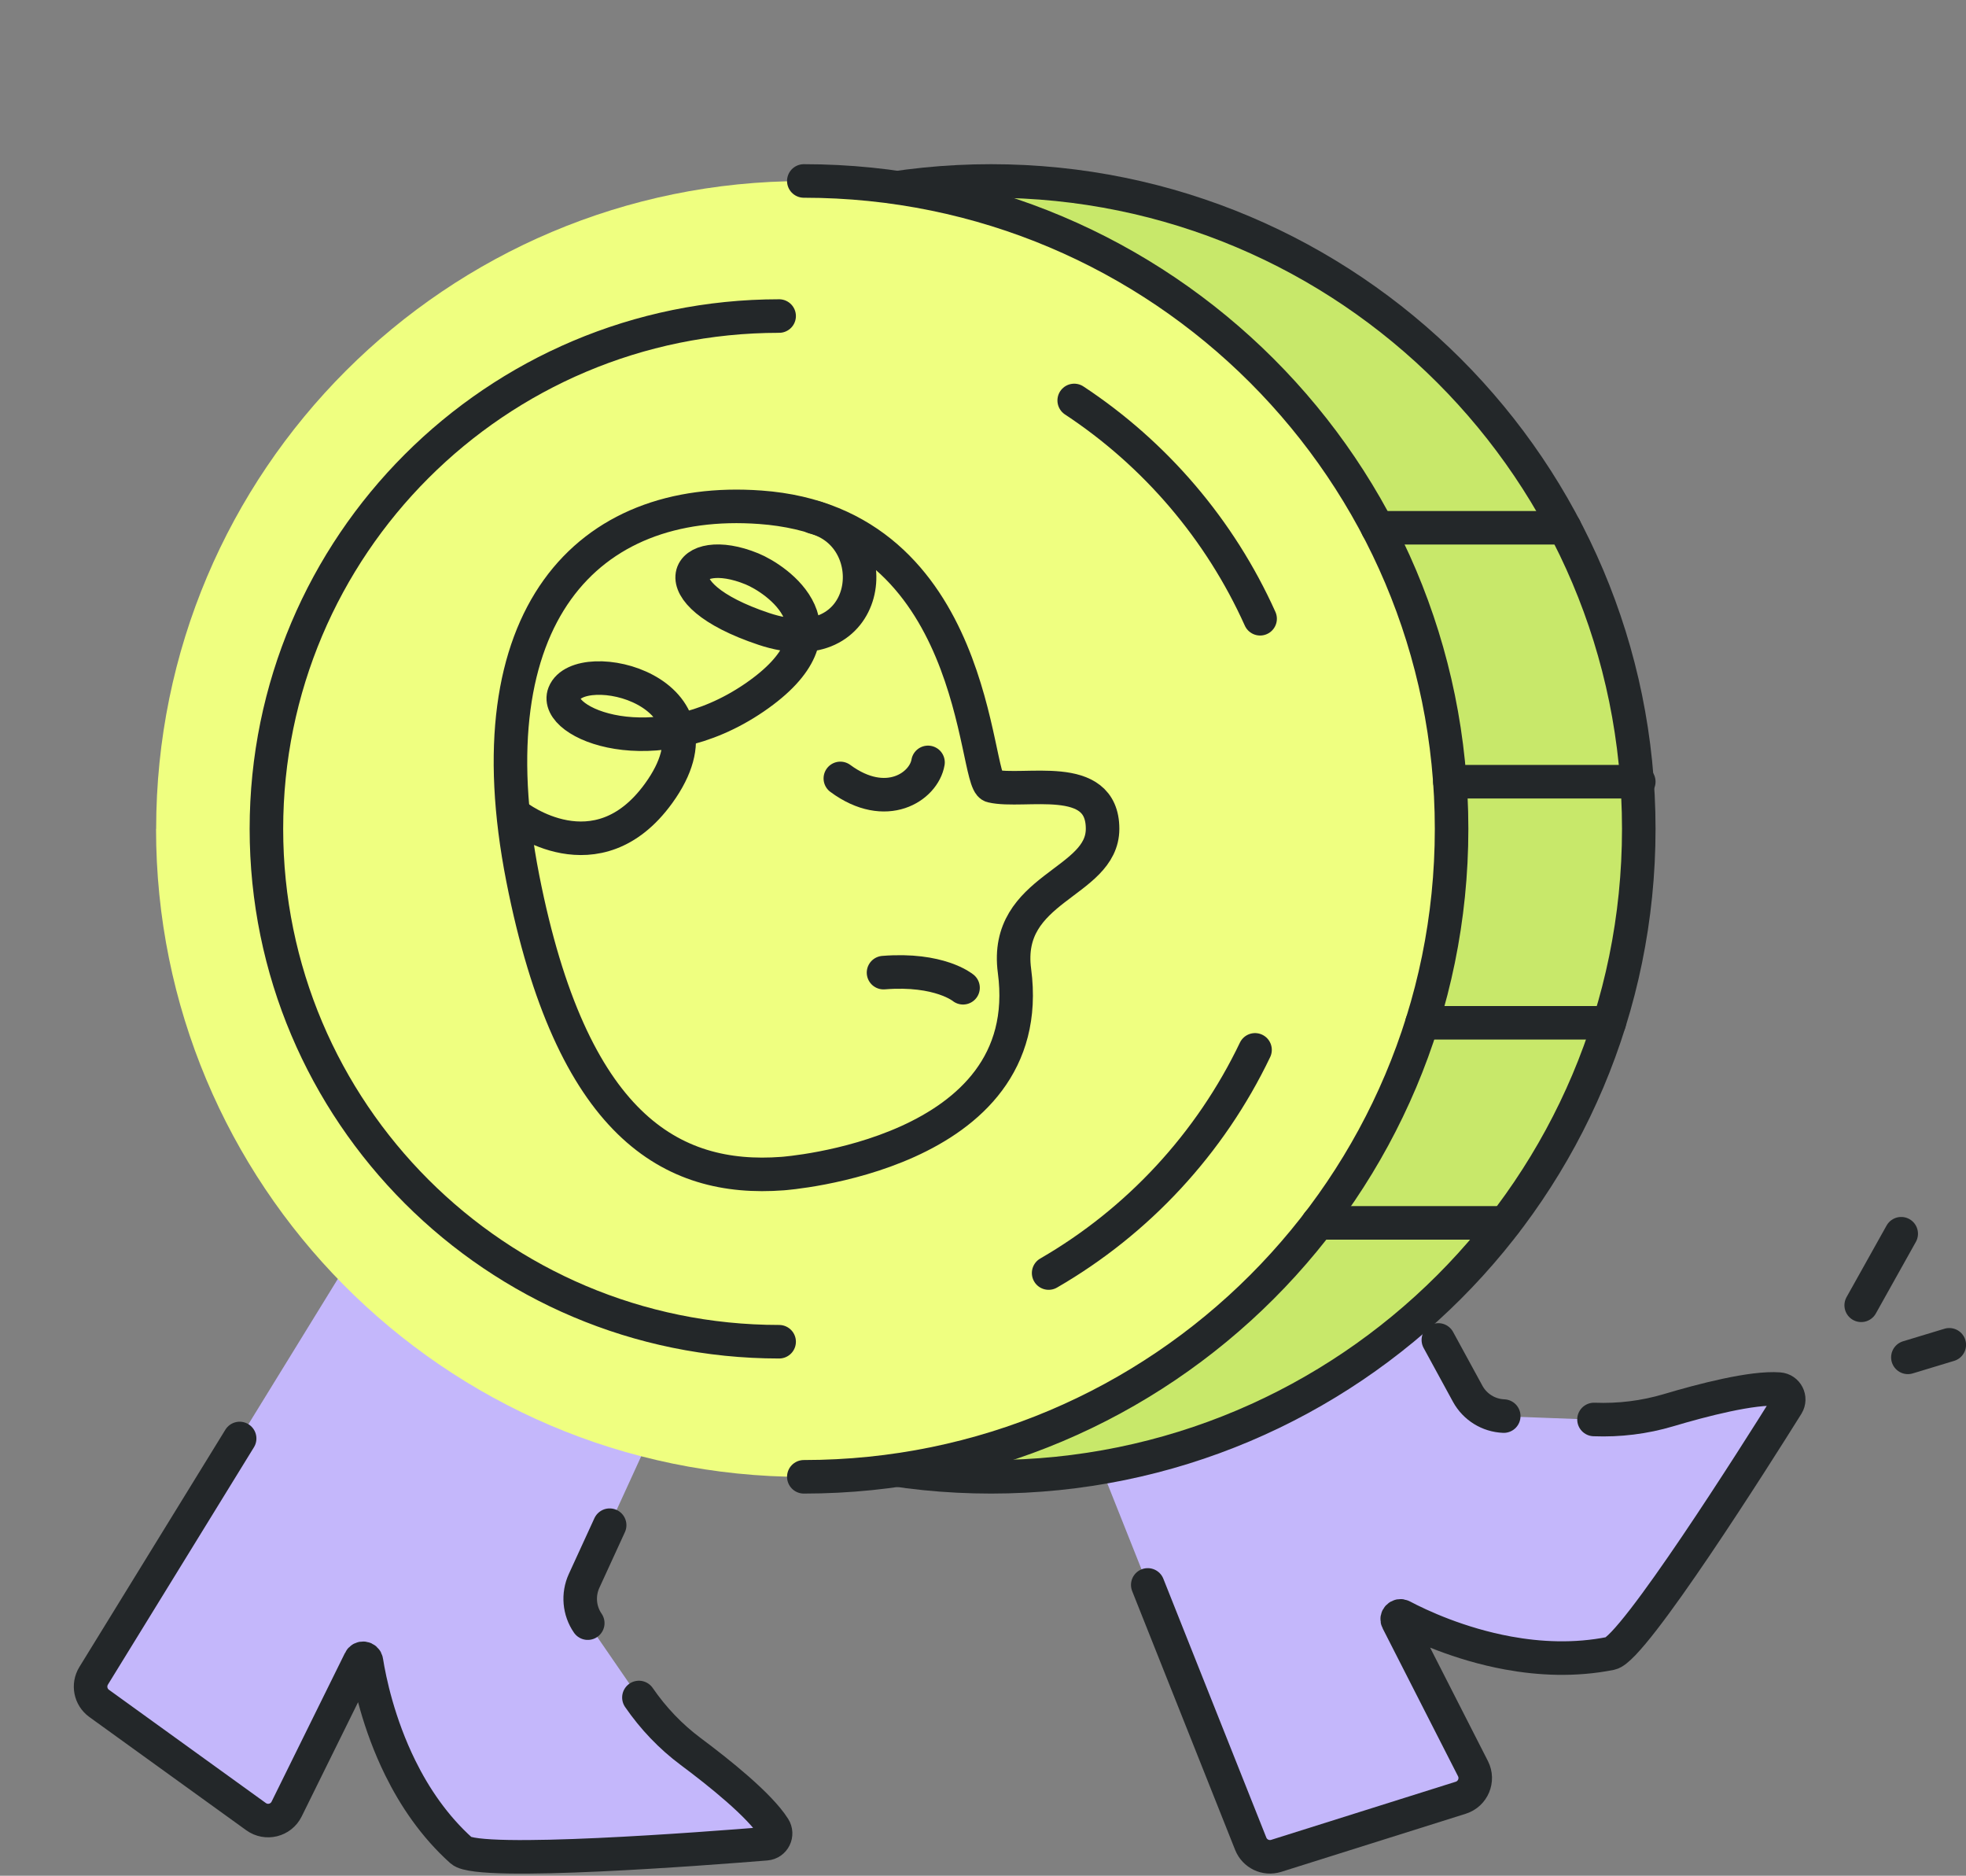 <?xml version="1.0" encoding="UTF-8"?>
<svg xmlns="http://www.w3.org/2000/svg" width="477" height="455" viewBox="0 0 477 455" fill="none">
  <rect x="0" y="0" width="477" height="455" fill="#808080" stroke="none"/>
  <g clip-path="url(#clip0_526_1556)">
    <path d="M187.782 443.366C188.796 444.959 187.782 447.06 185.874 447.229C171.894 448.364 116.166 452.662 111.94 448.895C95.086 433.756 90.136 410.721 88.905 402.946C88.784 402.149 87.698 401.98 87.36 402.728L69.54 438.826C68.164 441.603 64.638 442.472 62.127 440.661L24.049 413.183C21.925 411.638 21.345 408.741 22.721 406.495L70.772 328.408L87.649 300.978L98.853 304.817L167.065 328.166L162.96 337.1L147.917 369.963L141.712 383.484C140.191 386.816 140.529 390.704 142.605 393.722L155.016 411.759C158.469 416.781 162.719 421.248 167.62 424.894C174.454 429.989 184.305 437.86 187.782 443.366Z" fill="#C4B7FB"></path>
    <path d="M155.016 411.759C158.469 416.782 162.719 421.249 167.62 424.895C174.454 429.99 184.305 437.861 187.782 443.366C188.796 444.96 187.782 447.061 185.874 447.23C171.894 448.364 116.166 452.662 111.94 448.896C105.348 442.98 100.567 435.833 97.139 428.879C91.802 418.062 89.653 407.679 88.905 402.946C88.784 402.149 87.698 401.98 87.36 402.729L76.832 424.05L69.54 438.827C68.164 441.604 64.638 442.473 62.127 440.662L24.049 413.184C21.925 411.639 21.345 408.741 22.721 406.496L58.143 348.932" stroke="#232729" stroke-width="8.137" stroke-miterlimit="10" stroke-linecap="round"></path>
    <path d="M147.916 369.963L141.711 383.485C140.19 386.817 140.528 390.704 142.604 393.722" stroke="#232729" stroke-width="8.137" stroke-miterlimit="10" stroke-linecap="round"></path>
    <path d="M87.648 300.978L98.852 304.817L167.064 328.166" stroke="#232729" stroke-width="8.137" stroke-miterlimit="10" stroke-linecap="round"></path>
    <path d="M431.655 336.954C433.538 337.099 434.6 339.175 433.611 340.793C426.174 352.697 396.305 399.926 390.776 401.061C368.562 405.528 347.144 395.725 340.166 392.079C339.466 391.692 338.669 392.465 339.08 393.189L357.382 429.046C358.783 431.798 357.382 435.155 354.412 436.096L309.622 450.197C307.111 450.97 304.455 449.714 303.465 447.276L269.564 362.089L257.66 332.173L267.439 325.484L326.934 284.75L331.643 293.371L349.004 325.074L356.127 338.137C357.889 341.348 361.197 343.401 364.867 343.545L386.744 344.366C392.852 344.608 398.961 343.859 404.805 342.121C412.99 339.682 425.184 336.495 431.655 337.002V336.954Z" fill="#C4B7FB"></path>
    <path d="M386.744 344.321C392.853 344.562 398.962 343.813 404.805 342.075C412.99 339.636 425.184 336.449 431.655 336.956C433.538 337.101 434.601 339.177 433.611 340.795C426.174 352.699 396.306 399.928 390.776 401.063C382.084 402.802 373.512 402.367 365.882 400.967C354.026 398.793 344.416 394.302 340.191 392.057C339.491 391.67 338.694 392.443 339.104 393.167L349.897 414.343L357.383 429.024C358.783 431.777 357.383 435.133 354.413 436.075L309.622 450.176C307.111 450.948 304.455 449.693 303.465 447.254L278.474 384.451" fill="#C4B7FB"></path>
    <path d="M386.744 344.321C392.853 344.562 398.962 343.813 404.805 342.075C412.99 339.636 425.184 336.449 431.655 336.956C433.538 337.101 434.601 339.177 433.611 340.795C426.174 352.699 396.306 399.928 390.776 401.063C382.084 402.802 373.512 402.367 365.882 400.967C354.026 398.793 344.416 394.302 340.191 392.057C339.491 391.67 338.694 392.443 339.104 393.167L349.897 414.343L357.383 429.024C358.783 431.777 357.383 435.133 354.413 436.075L309.622 450.176C307.111 450.948 304.455 449.693 303.465 447.254L278.474 384.451" stroke="#232729" stroke-width="8.137" stroke-miterlimit="10" stroke-linecap="round"></path>
    <path d="M348.98 325.027L356.103 338.09C357.866 341.302 361.174 343.354 364.844 343.499" fill="#C4B7FB"></path>
    <path d="M348.98 325.027L356.103 338.09C357.866 341.302 361.174 343.354 364.844 343.499" stroke="#232729" stroke-width="8.137" stroke-miterlimit="10" stroke-linecap="round"></path>
    <path d="M257.637 332.126L267.416 325.438L326.911 284.704" fill="#C4B7FB"></path>
    <path d="M257.637 332.126L267.416 325.438L326.911 284.704" stroke="#232729" stroke-width="8.137" stroke-miterlimit="10" stroke-linecap="round"></path>
    <path d="M462.899 329.251L472.944 326.208" stroke="#232729" stroke-width="8.137" stroke-miterlimit="10" stroke-linecap="round"></path>
    <path d="M451.573 316.624L461.28 299.264" stroke="#232729" stroke-width="8.137" stroke-miterlimit="10" stroke-linecap="round"></path>
    <path d="M240.442 358.226C327.242 358.226 397.607 287.861 397.607 201.061C397.607 114.261 327.242 43.896 240.442 43.896C153.642 43.896 83.277 114.261 83.277 201.061C83.277 287.861 153.642 358.226 240.442 358.226Z" fill="#C8E86A"></path>
    <path d="M240.442 358.226C327.242 358.226 397.607 287.861 397.607 201.061C397.607 114.261 327.242 43.896 240.442 43.896C153.642 43.896 83.277 114.261 83.277 201.061C83.277 287.861 153.642 358.226 240.442 358.226Z" stroke="#232729" stroke-width="8.137" stroke-miterlimit="10" stroke-linecap="round"></path>
    <path d="M37.86 201.06C37.86 244.136 55.197 283.18 83.279 311.575C111.771 340.381 151.321 358.249 195.049 358.249C281.854 358.249 352.214 287.888 352.214 201.084C352.214 114.28 281.854 43.919 195.049 43.919C108.245 43.919 37.885 114.28 37.885 201.084L37.86 201.06Z" fill="#EFFF80"></path>
    <path d="M195.025 358.226C281.829 358.226 352.19 287.865 352.19 201.061C352.19 114.257 281.829 43.896 195.025 43.896" stroke="#232729" stroke-width="8.137" stroke-miterlimit="10" stroke-linecap="round"></path>
    <path d="M189.037 325.461C120.342 325.461 64.638 269.756 64.638 201.062C64.638 132.367 120.342 76.663 189.037 76.663" stroke="#232729" stroke-width="8.137" stroke-miterlimit="10" stroke-linecap="round"></path>
    <path d="M305.733 150.089C296.002 128.454 280.259 110.079 260.629 97.137" stroke="#232729" stroke-width="8.137" stroke-miterlimit="10" stroke-linecap="round"></path>
    <path d="M254.425 308.799C276.108 296.268 293.638 277.362 304.503 254.665" stroke="#232729" stroke-width="8.137" stroke-miterlimit="10" stroke-linecap="round"></path>
    <path d="M379.644 128.02H334.226" stroke="#232729" stroke-width="8.137" stroke-miterlimit="10" stroke-linecap="round"></path>
    <path d="M397.608 189.615H351.779" stroke="#232729" stroke-width="8.137" stroke-miterlimit="10" stroke-linecap="round"></path>
    <path d="M390.437 248.098H345.019" stroke="#232729" stroke-width="8.137" stroke-miterlimit="10" stroke-linecap="round"></path>
    <path d="M365.18 296.63H319.786" stroke="#232729" stroke-width="8.137" stroke-miterlimit="10" stroke-linecap="round"></path>
    <path d="M189.858 284.678C189.858 284.678 252.106 280.332 246.142 235.517C243.437 215.21 267.511 214.414 267.511 201.037C267.511 186.791 248.508 192.513 240.612 190.654C236.169 189.592 237.642 126.885 184.473 123.046C142.532 120.004 114.33 149.389 126.837 213.037C138.645 273.088 162.911 286.706 189.858 284.678Z" stroke="#232729" stroke-width="8.137" stroke-miterlimit="10" stroke-linecap="round"></path>
    <path d="M225.159 184.932C224.145 190.848 214.993 197.005 203.886 188.82" stroke="#232729" stroke-width="8.137" stroke-miterlimit="10" stroke-linecap="round"></path>
    <path d="M197.415 125.461C215.476 130.097 211.685 161.366 185.317 152.553C158.95 143.74 166.411 131.401 182.444 137.993C188.167 140.335 207.169 152.722 182.999 169.238C158.805 185.753 134.056 175.467 136.881 168.224C140.575 158.807 178.074 167.209 159.795 192.442C144.777 213.183 125.339 197.947 125.339 197.947" stroke="#232729" stroke-width="8.137" stroke-miterlimit="10" stroke-linecap="round"></path>
    <path d="M233.658 239.597C233.658 239.597 227.959 234.84 214.365 235.927" stroke="#232729" stroke-width="8.137" stroke-miterlimit="10" stroke-linecap="round"></path>
  </g>
  <defs>
    <clipPath id="clip0_526_1556">
      <rect width="477" height="454.472" fill="white"></rect>
    </clipPath>
  </defs>
</svg>
